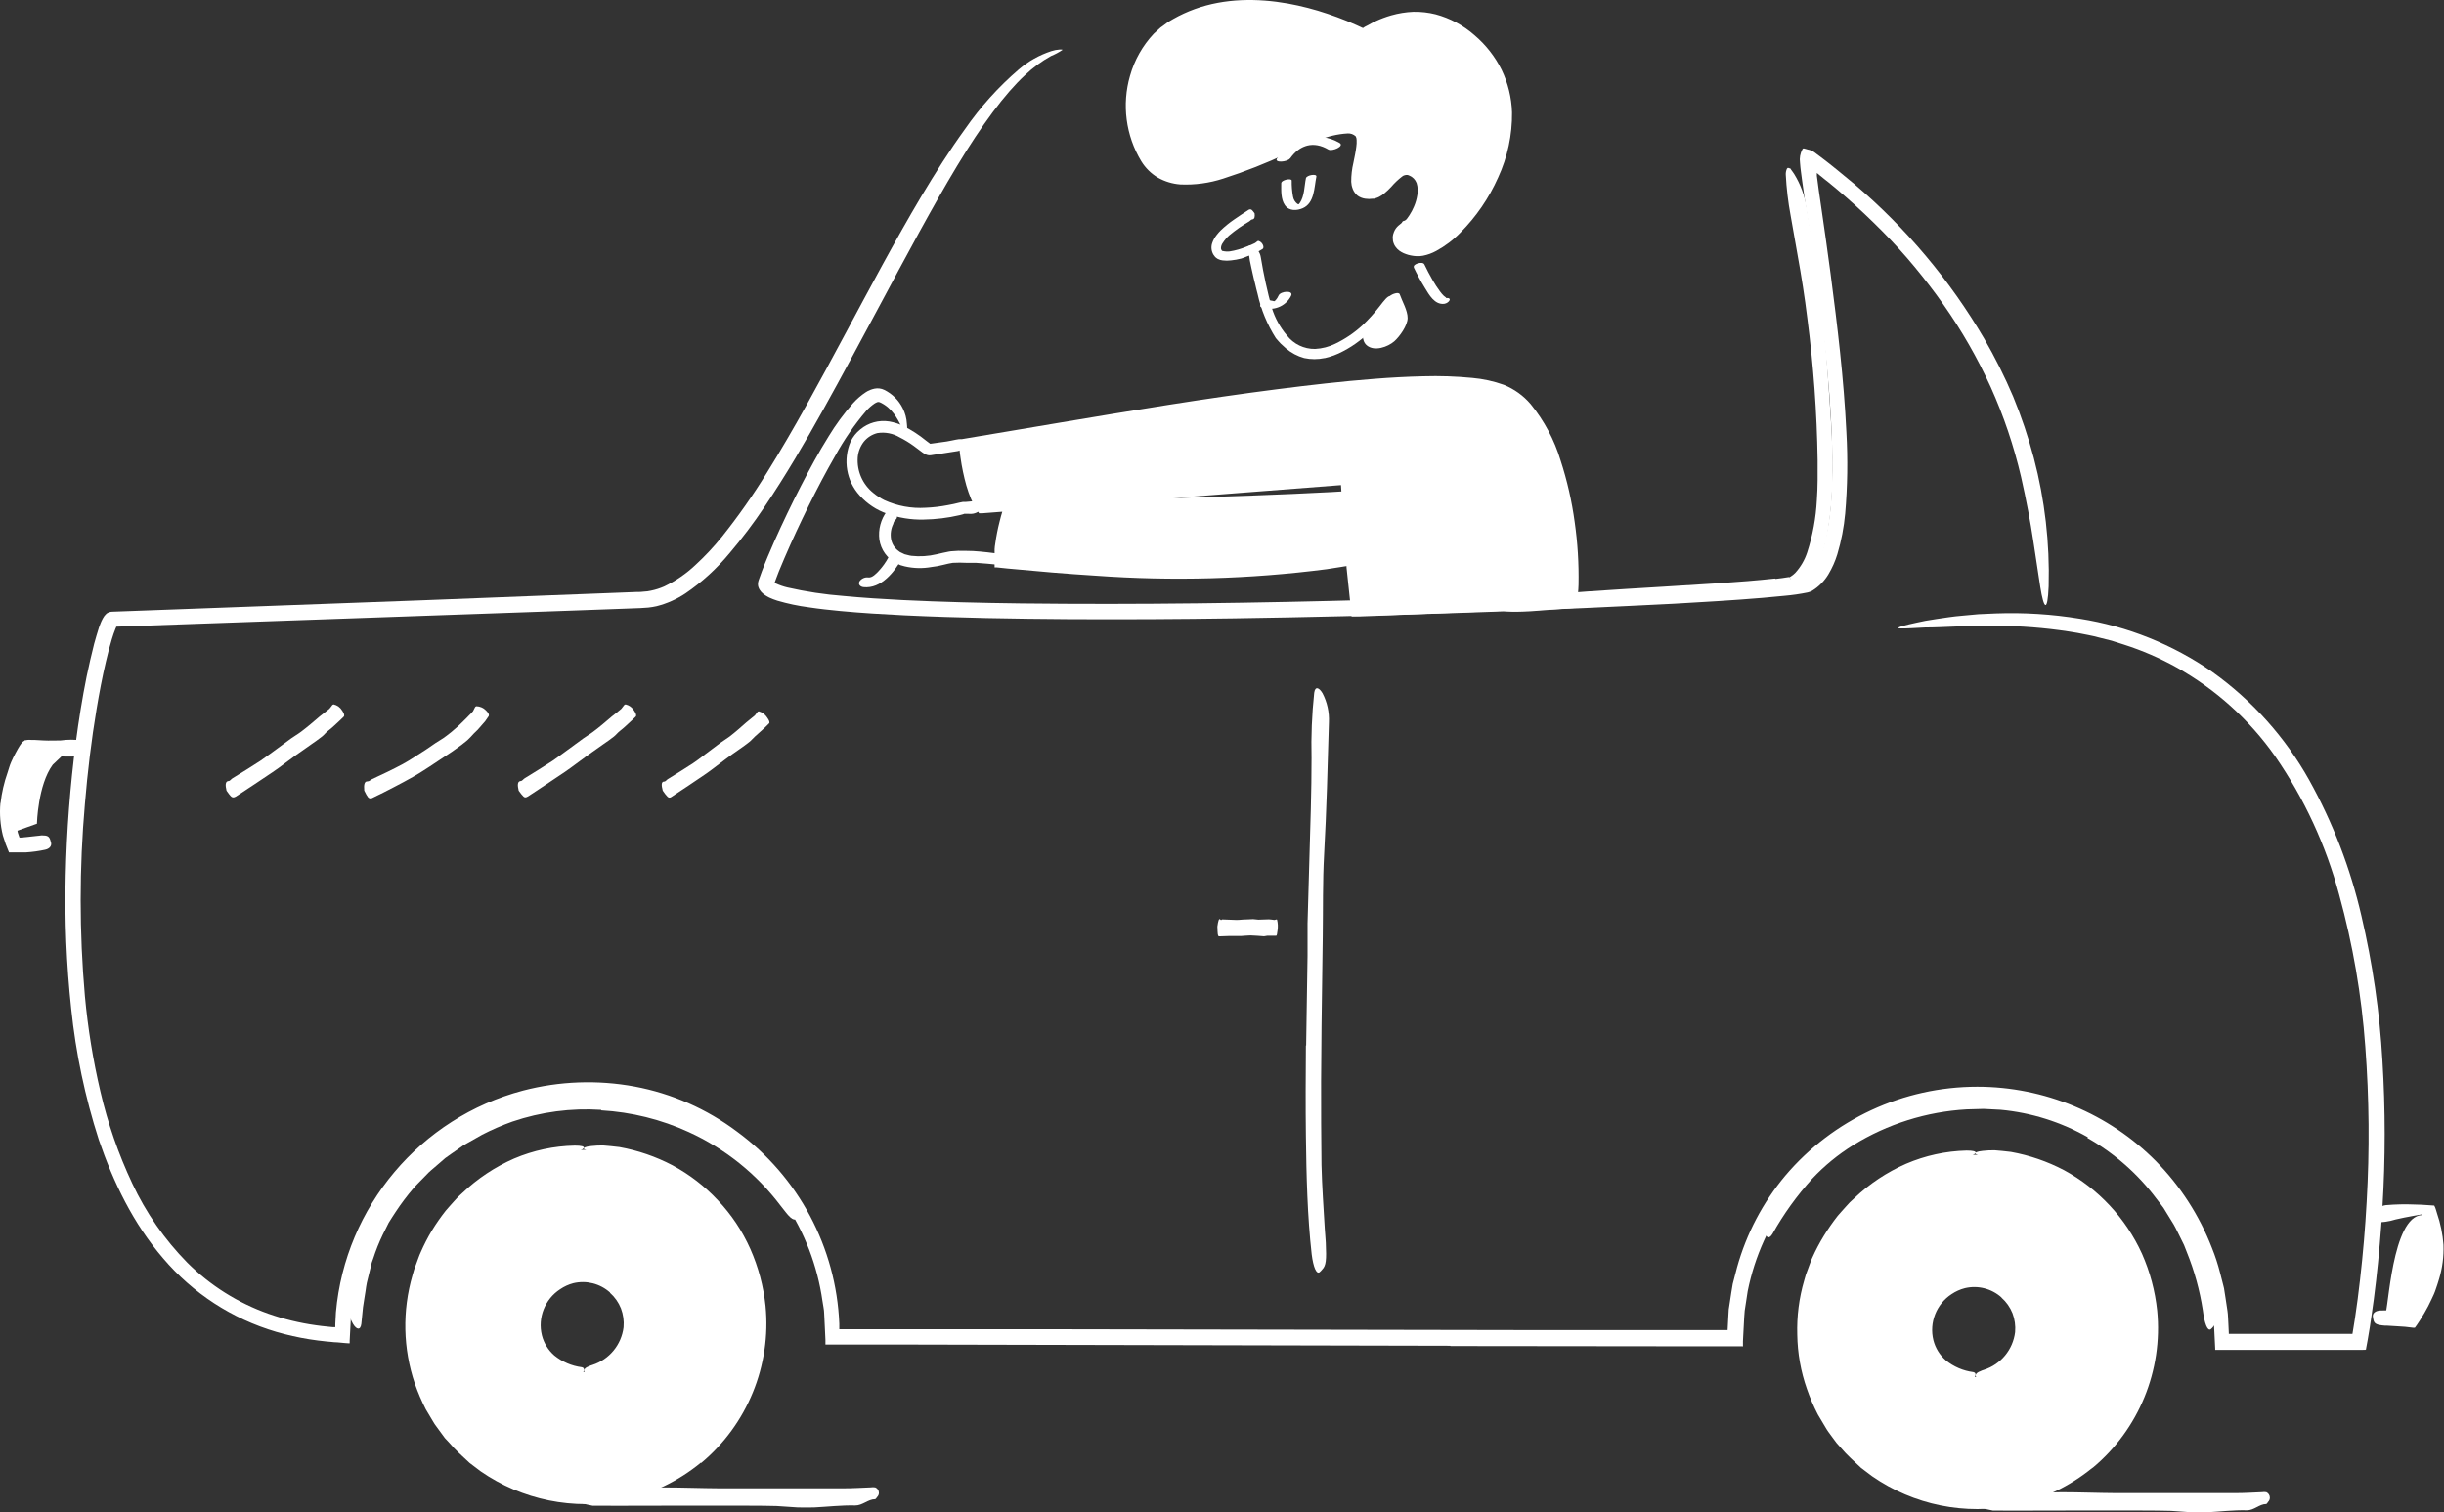 <?xml version="1.0" encoding="UTF-8"?> <svg xmlns="http://www.w3.org/2000/svg" xmlns:xlink="http://www.w3.org/1999/xlink" xmlns:serif="http://www.serif.com/" width="100%" height="100%" viewBox="0 0 2110 1306" version="1.1" xml:space="preserve" style="fill-rule:evenodd;clip-rule:evenodd;stroke-linejoin:round;stroke-miterlimit:2;"><rect x="0" y="0" width="2110" height="1306" fill="#333333" stroke="none"/><g id="_69.Driving"><path d="M1802.55,982.065c-23.172,-13.204 -48.901,-21.303 -75.459,-23.75l-14.583,-0.75l-14.625,0.417c-34.676,1.994 -68.317,12.592 -97.875,30.833c-13.088,8.12 -25.052,17.926 -35.583,29.167c-13.16,14.521 -24.635,30.483 -34.209,47.583c-3.166,5.167 -5.958,3.125 -6.541,-3.125c-0.27,-4.067 0.138,-8.151 1.208,-12.083c1.529,-5.31 3.862,-10.355 6.917,-14.959c24.6,-35.45 59.871,-62.151 100.666,-76.208c24.495,-9.023 50.32,-13.909 76.417,-14.458c28.726,-0.151 57.151,5.889 83.333,17.708c7.977,3.677 15.714,7.852 23.167,12.5c3.667,2.417 7.583,4.458 11.042,7.167l10.458,7.958c20.589,16.75 37.835,37.234 50.833,60.375c9.98,17.704 17.627,36.625 22.75,56.292c0.917,4.166 1.75,8.708 2.5,13.166c1.238,5.845 1.576,11.845 1,17.792c-0.095,2.928 -1.216,5.731 -3.166,7.917c-0.667,0.867 -1.437,1.65 -2.292,2.333c-2.708,1.542 -5.292,-5 -6.708,-16.458c-2.662,-17.213 -7.304,-34.061 -13.834,-50.209l-2.416,-6.166c-0.917,-2 -1.959,-3.959 -2.917,-5.917c-2.042,-3.958 -3.833,-8.042 -6.042,-11.875l-7,-11.375l-1.75,-2.875l-2,-2.667l-4.166,-5.375c-16.03,-21.37 -36.302,-39.202 -59.542,-52.375l0.417,-0.583Z" style="fill:#fff;fill-rule:nonzero;"></path><path d="M519.054,958.398c-25.972,-1.693 -52.025,1.747 -76.667,10.125c-8.951,3.192 -17.679,6.978 -26.125,11.334l-10.958,6.208c-1.792,1.042 -3.667,2 -5.417,3.125l-5.167,3.625c-3.416,2.417 -6.958,4.75 -10.333,7.25l-9.625,8.333c-1.583,1.417 -3.292,2.667 -4.75,4.167l-4.417,4.542c-2.875,3.041 -6,5.916 -8.75,9.125c-5.493,6.406 -10.573,13.155 -15.208,20.208c-2.042,3.167 -4.167,6.292 -6.083,9.5l-5.042,10.083c-3.256,6.744 -6.04,13.705 -8.333,20.834l-1.209,3.375l-0.833,3.5l-3.417,13.916c-0.541,2.292 -0.75,4.709 -1.125,7.042c-0.666,4.75 -1.583,9.417 -2.208,14.125c-0.625,4.708 -0.792,9.5 -1.417,14.292c-0.75,5.875 -4.166,5.25 -7.25,-0c-1.97,-3.494 -3.376,-7.277 -4.166,-11.209c-1.071,-5.293 -1.071,-10.748 -0,-16.041c1.578,-10.382 3.974,-20.622 7.166,-30.625l5.667,-14.667l1.458,-3.667l1.792,-3.5l3.625,-7c9.744,-18.576 22.581,-35.358 37.958,-49.625c18.338,-17.715 39.45,-32.31 62.5,-43.208c25.495,-11.574 53.09,-17.813 81.084,-18.333c17.095,-0.411 34.181,1.155 50.916,4.666c12.643,2.717 25.034,6.494 37.042,11.292c11.935,4.814 23.435,10.641 34.375,17.417c17.054,10.179 32.571,22.736 46.083,37.291c2.834,3.375 5.709,6.584 8.334,10.042c9.666,13.333 11,18.708 9.666,23.333c-0.227,1.078 -0.576,2.127 -1.041,3.125c-0.834,1.292 -2.542,0.792 -4.834,-1.166c-1.381,-1.278 -2.649,-2.672 -3.791,-4.167c-1.375,-1.708 -2.875,-3.75 -4.667,-5.917c-20.753,-27.479 -48.038,-49.35 -79.375,-63.625c-23.784,-10.874 -49.39,-17.219 -75.5,-18.708l0.042,-0.417Z" style="fill:#fff;fill-rule:nonzero;"></path><path d="M501.179,1297.69c4.791,-9.25 10.458,-11.083 16,-11.375c18.639,-1.028 37.264,-1.653 55.875,-1.875c16.041,-0 32.083,0.667 48.083,0.75l107.167,-0c8.166,-0 15.583,-0.5 23.375,-0.792c1.311,-0.21 2.647,-0.21 3.958,0c1.903,0.782 3.151,2.645 3.151,4.702c0,1.366 -0.55,2.676 -1.526,3.632c-0.542,0.708 -1.167,1.833 -1.792,1.875c-6.041,-0 -10.833,5.541 -17.25,5.416c-11.791,-0.291 -23.583,1.125 -35.375,1.709c-4.75,0.208 -9.458,-0 -14.208,-0c-6,-0.25 -12.042,-0.959 -18.083,-1.209c-16.667,-0.75 -155.209,0 -158.875,-0.25c-3.555,-0.618 -7.064,-1.482 -10.5,-2.583Z" style="fill:#fff;fill-rule:nonzero;"></path><path d="M1710.3,1301.86c4.666,-9.25 10.125,-11.084 15.5,-11.375c18,-1.028 36.055,-1.653 54.166,-1.875c15.5,-0 31,0.666 46.5,0.75l103.709,-0c7.875,-0 15.083,-0.5 22.625,-0.792c1.255,-0.208 2.536,-0.208 3.791,-0c1.858,0.83 3.06,2.683 3.06,4.717c-0,1.352 -0.53,2.651 -1.476,3.616c-0.5,0.709 -1.125,1.834 -1.709,1.875c-5.833,0 -10.5,5.542 -16.666,5.417c-11.375,-0.292 -22.834,1.125 -34.25,1.708c-4.542,0.209 -9.125,0 -13.709,0c-5.833,-0.25 -11.666,-0.958 -17.5,-1.208c-15.958,-0.75 -150,-0 -153.708,-0.25c-3.503,-0.605 -6.957,-1.468 -10.333,-2.583Z" style="fill:#fff;fill-rule:nonzero;"></path><path d="M1532.93,499.898c3.833,-0.458 7.75,-0.916 11.125,-1.541l0.916,-0l0.417,0.75c0.667,1.25 1.375,2.458 2.125,3.625l0.292,0.458c2.541,4.417 -3.292,-5.792 -2.709,-4.792l0.459,-0.291c0.323,-0.165 0.63,-0.36 0.916,-0.584c1.249,-0.821 2.408,-1.771 3.459,-2.833c4.638,-5.097 8.146,-11.118 10.291,-17.667c4.745,-14.639 7.547,-29.839 8.334,-45.208c0.833,-11.458 0.708,-23 0.666,-34.542c-0.608,-40.998 -3.585,-81.928 -8.916,-122.583c-2.209,-18.125 -5.084,-36.292 -8.334,-54.167c-2,-11.5 -4.027,-23 -6.083,-34.5c-2.166,-11.645 -3.558,-23.421 -4.167,-35.25c-0.074,-1.718 0.254,-3.431 0.959,-5c0.333,-0.541 0.791,-0.916 1.208,-0.791l1.083,0.375c0.292,-0 0.625,-0 0.75,0.208c0.125,0.208 0.459,0.708 0.75,1.167c0.292,0.458 1.542,2 2.459,3.458c5.51,8.903 9.18,18.821 10.791,29.167c7.834,46.916 14.917,94.291 18.167,142.5c1.875,28.791 4.792,58.791 4.167,88.583c-0.065,16.474 -1.459,32.916 -4.167,49.167c-1.454,8.32 -3.701,16.482 -6.708,24.375c-3.015,8.445 -8.067,16.016 -14.709,22.041c-1.128,0.931 -2.31,1.794 -3.541,2.584c-0.619,0.408 -1.259,0.784 -1.917,1.125c-0.875,0.375 -1.75,0.666 -2.667,0.958c-0.728,0.262 -1.482,0.443 -2.25,0.542l-2,0.375c-1.291,-0 -2.625,0.458 -3.875,0.583c-5.041,0.708 -10.041,1.167 -15.041,1.667c-9.959,0.875 -19.875,1.666 -29.834,2.375c-30.083,2.125 -60.333,3.541 -90.166,5.375c-23.209,1.416 -45.834,3.458 -68.875,5.125c-5.042,0.333 -9.959,0.833 -15.084,1.125c-18.875,1.041 -25,0.375 -29.166,-3c-1.014,-0.657 -1.95,-1.426 -2.792,-2.292c-1.917,-2.708 5.667,-5.292 19.458,-6.667c40.917,-4.166 84.084,-6.666 127.417,-9.291c32.083,-2.042 64.583,-3.625 96.25,-7.042l0.542,0.333Z" style="fill:#fff;fill-rule:nonzero;"></path><path d="M2059.68,1133.82l21.75,4.792c-0,-0 36.041,-46.334 15.041,-88.542c-29.5,-10 -33.791,72.208 -36.791,83.75Z" style="fill:#fff;fill-rule:nonzero;"></path><path d="M2091.05,1107.4c3.092,-8.154 4.973,-16.717 5.583,-25.416c0,-3.125 -0.292,-6.292 -0.458,-9.417c-0.167,-3.125 -0.417,-5.542 -0.917,-8.333c-0.5,-2.792 -1.083,-5.5 -1.875,-8.334l-1.417,-4.166l-0.666,-2c-0.209,-0.417 -0.209,-0.917 -0.417,-1.084l-8,1.417c-4.792,0.833 -9.792,1.875 -14.542,2.958c-5.869,1.861 -12.011,2.72 -18.166,2.542c-1.875,-0.208 -2.209,-3.667 -0.625,-7.208c1.812,-4.189 5.72,-7.112 10.25,-7.667c8.313,-0.719 16.664,-0.9 25,-0.542c3.958,0 7.708,0.292 11.375,0.542l5.416,0.375c0.651,1.185 1.154,2.444 1.5,3.75l0.834,2.792c3.042,8.817 4.933,17.99 5.625,27.291c0.378,10.091 -0.931,20.174 -3.875,29.834c-0.75,2.958 -1.917,5.791 -2.834,8.708c-0.916,2.917 -2.25,5.667 -3.5,8.333c-1.894,4.165 -4.008,8.226 -6.333,12.167c-1.167,2.083 -2.208,3.75 -3.667,6.042l-2.583,3.916l-1.375,1.917c-0.25,0.25 -0.375,0.792 -0.75,0.75l-1.125,-0l-7.167,-0.833l-5.083,-0.334l-10.125,-0.625c-1.5,0 -2.958,0 -4.458,-0.25c-5.5,-0.625 -7.125,-1.791 -7.75,-5.5c-0.186,-0.837 -0.311,-1.686 -0.375,-2.541c-0,-2.792 2.5,-4.667 6.625,-4.834c6.215,-0.206 12.437,0.002 18.625,0.625l4.708,0.5l1.042,-1.708c4.54,-7.55 8.282,-15.551 11.166,-23.875l0.334,0.208Z" style="fill:#fff;fill-rule:nonzero;"></path><path d="M0.47,693.44c1.02,-8.936 3.047,-17.728 6.042,-26.208c1.042,-3.084 1.792,-6.209 3.125,-9.167c1.333,-2.958 2.375,-5.208 3.75,-7.708c0.667,-1.292 1.375,-2.542 2.083,-3.792c0.334,-0.542 1.042,-1.792 1.584,-2.625c0.557,-0.935 1.184,-1.826 1.875,-2.667c0.671,-0.749 1.495,-1.346 2.416,-1.75c-0.375,-0.708 0,0 -0.208,-0.333l1.125,-0l1.5,-0.25c1.011,-0.105 2.031,-0.105 3.042,-0l2.666,-0l8.334,0.458c4.833,0.25 9.666,0 14.416,0c6.11,-0.852 12.308,-0.852 18.417,0c3.833,0.917 -1.042,13.792 -7.958,13.917c-6.167,-0 -12.5,-0 -18.542,-0.292c-3.083,-0.208 -6.208,-0.416 -9.292,-0.75l-4.708,-0.5c-0.418,-0.014 -0.829,-0.113 -1.208,-0.291l-0.75,-0.334c-0.667,-0.416 -0.917,0.25 -1.334,0.625c-0.134,0.134 -0.247,0.289 -0.333,0.459l-0.625,1.166l-1.208,2.417c-1.5,3.292 -2.792,6.75 -4.167,10.167c-2.785,7.457 -4.809,15.177 -6.042,23.041c-0.803,4.874 -1.152,9.812 -1.041,14.75c0.088,3.73 0.45,7.448 1.083,11.125c0.452,2.855 1.221,5.65 2.292,8.334c0.859,0.081 1.724,0.081 2.583,-0l1.292,-0.209l2.25,-0.208l9,-1c1.291,-0 2.625,-0.375 3.958,-0.458c4.917,-0 6.5,0.666 7.583,4.166c0.267,0.793 0.489,1.6 0.667,2.417c0.5,2.75 -1.542,5.042 -5.167,5.833c-5.422,1.169 -10.923,1.935 -16.458,2.292l-14.75,-0c-2.052,-4.766 -3.819,-9.649 -5.292,-14.625c-2.255,-9.151 -2.973,-18.614 -2.125,-28l0.125,-0Z" style="fill:#fff;fill-rule:nonzero;"></path><path d="M1127.64,902.732l1.208,-77.084l0,-28.083l2.834,-99.083c0.416,-14.625 0.583,-29.375 0.625,-43.917c-0.463,-18.794 0.303,-37.598 2.291,-56.292c0.792,-5.875 4.167,-4.708 7.209,0.417c3.997,7.705 5.894,16.329 5.5,25c-1.084,37.917 -2.042,76 -4.167,114.375c-1.292,22.958 -0.833,46.917 -1.167,70.417c-0.333,25.833 -0.68,51.68 -1.041,77.541l-0.375,47.75c-0,24.084 -0,48.292 0.333,72.209c0.458,18.583 1.75,36.791 2.833,55.083c0.25,4.167 0.667,8 0.875,12.042c0.667,15.083 0.292,19.75 -3.166,23.25c-0.678,0.857 -1.447,1.64 -2.292,2.333c-2.667,1.667 -5.292,-4.375 -6.708,-15.542c-3.709,-32.916 -4.584,-67.625 -5,-102.458c-0.334,-25.875 -0.209,-51.875 -0,-77.792l0.208,-0.166Z" style="fill:#fff;fill-rule:nonzero;"></path><path d="M1051.01,800.023c0.625,-4.625 1.375,-7.333 2.417,-6.083c1.041,1.25 1.208,-0 1.791,-0l12.5,0.458c1.75,0 3.5,-0.208 5.25,-0.333c2.959,-0 5.917,-0.333 8.875,-0.375c1.542,-0 3.042,0.458 4.584,0.458c3,0 6.041,-0.291 9.083,-0.291c1.542,-0 3.125,0.416 4.667,0.541c0.583,0 1.125,-0.333 1.708,-0.416c0.583,-0.084 0.5,-0 0.708,0.416c0.694,2.935 0.821,5.976 0.375,8.959c-0.291,2.833 -0.666,4.708 -1.208,4.666l-7.458,0c-1.042,0 -2.042,0.5 -3.042,0.5c-1,0 -3.167,-0.291 -4.75,-0.375c-2.333,0 -4.625,-0.416 -6.958,-0.375c-2.334,0.042 -5.334,0.334 -8,0.5l-10.417,0l-8.333,0.292c-0.201,0.077 -0.424,0.077 -0.625,-0c-0.834,-0.792 -0.959,-1.625 -1.167,-8.542Z" style="fill:#fff;fill-rule:nonzero;"></path><path d="M1083.14,184.19c0.417,2.917 0,4.958 -1.875,5.25c-1.125,-0 -1.833,1.167 -2.708,1.708c-6.12,3.529 -11.92,7.586 -17.334,12.125c-2.101,1.867 -3.937,4.011 -5.458,6.375c-1.066,1.387 -1.652,3.084 -1.667,4.834c0.068,0.605 0.299,1.181 0.667,1.666l0.333,0.417l-0.375,0.333l0.25,-0.208l0.459,-0c2.013,0.514 4.103,0.655 6.166,0.417c5.027,-0.789 9.938,-2.188 14.625,-4.167c2.429,-0.816 4.796,-1.805 7.084,-2.958c0.763,-0.45 1.476,-0.981 2.125,-1.584c0.333,0 0.541,-0.458 0.916,-0.416c1.748,0.475 3.189,1.717 3.917,3.375c0.708,1.5 0.708,3 -0.208,3.625c-4.075,2.583 -8.438,4.681 -13,6.25c-1.792,0.666 -3.5,1.5 -5.334,2c-2.938,0.777 -5.934,1.32 -8.958,1.625c-2.392,0.312 -4.816,0.312 -7.208,-0l-1.959,-0.375c-0.752,-0.249 -1.489,-0.541 -2.208,-0.875c-0.805,-0.477 -1.559,-1.036 -2.25,-1.667c-0.51,-0.556 -0.97,-1.155 -1.375,-1.792c-1.884,-2.961 -2.372,-6.606 -1.333,-9.958c0.908,-2.751 2.321,-5.309 4.166,-7.542c1.022,-1.301 2.121,-2.54 3.292,-3.708c3.561,-3.415 7.393,-6.537 11.458,-9.333c4.167,-2.917 8.334,-5.625 12.5,-8.334c0.294,-0.202 0.617,-0.356 0.959,-0.458c1.583,-0.167 1.958,0.167 4.333,3.375Z" style="fill:#fff;fill-rule:nonzero;"></path><path d="M1143.64,309.19c-5.836,1.25 -11.872,1.25 -17.708,-0c-5.782,-1.596 -11.144,-4.441 -15.709,-8.333c-1.5,-1.459 -3.166,-2.792 -4.583,-4.167c-1.417,-1.375 -2.708,-3.125 -4.167,-4.708c-7.445,-11.717 -12.776,-24.649 -15.75,-38.209c-0.833,-2.916 -1.458,-5.875 -2.166,-8.791c-0.709,-2.917 -1.5,-5.792 -2.084,-8.709c-0.75,-3.708 -1.75,-7.416 -2.416,-11.208c-0.675,-3.758 -1.078,-7.559 -1.209,-11.375c0,-4.75 9.334,-0 10.625,8.333c2.423,14.869 5.636,29.598 9.625,44.125c2.698,8.603 7.09,16.579 12.917,23.459c5.81,7.534 14.862,11.882 24.375,11.708c6.019,-0.303 11.915,-1.819 17.333,-4.458c8.558,-4.11 16.462,-9.46 23.459,-15.875c5.327,-5.045 10.258,-10.491 14.75,-16.292l2.958,-3.792c3.792,-4.666 5.375,-5.833 8.042,-5.375c0.621,0.043 1.236,0.154 1.833,0.334c1.792,0.625 1.458,3.583 -1.042,7.458c-7.886,11.93 -17.75,22.428 -29.166,31.042c-4.405,3.398 -9.104,6.396 -14.042,8.958c-5.069,2.742 -10.497,4.761 -16.125,6l0.25,-0.125Z" style="fill:#fff;fill-rule:nonzero;"></path><path d="M1182.39,279.648c0,0 -6.875,19.459 8.333,19.042c14.042,-0.417 20.25,-23.333 20.25,-23.333l-6.916,-20.084l-21.792,24.375" style="fill:#fff;fill-rule:nonzero;"></path><path d="M1178.22,280.315c-1.875,5.458 -3.208,13.792 1.834,17.958c6.583,5.5 18.125,1.334 23.75,-3.583c4.625,-4.167 11.375,-13.5 11.458,-20c0.083,-6.5 -4.792,-14.625 -6.833,-20.583c-0.834,-2.417 -7.084,-0 -8.125,1.333l-21.75,24.583c-2,2.209 6.208,1.334 7.708,-0.375l21.792,-24.416l-8.084,1.333l5.25,15.333c1.776,3.495 1.487,7.698 -0.75,10.917c-2.5,5.75 -12.5,21.875 -18.458,9.958c-1.518,-4.453 -1.31,-9.318 0.583,-13.625c0.709,-2.041 -7.583,-1.041 -8.333,1.334l-0.042,-0.167Z" style="fill:#fff;fill-rule:nonzero;"></path><path d="M1211.1,191.023c13.459,-3.333 28.334,-31.875 12.709,-44.083c-17.792,-13.875 -27.709,14.583 -39.167,17c-24.667,5.167 2.417,-39.292 -9.125,-51.292c-26.875,-27.916 -147.958,82.792 -185.833,24.375c-23.75,-36.666 -13.042,-91.958 21.291,-113.791c70.167,-44.667 163.084,4.625 166,5.541c0,0 46.375,-36.166 93.125,3.5c79.917,67.792 -10.5,187.084 -47.5,183.542c-27.791,-2.458 -11.5,-24.792 -11.5,-24.792Z" style="fill:#fff;fill-rule:nonzero;"></path><path d="M1142.05,22.273c-23.925,-8.522 -49.307,-12.205 -74.667,-10.833c-12.44,0.893 -24.668,3.704 -36.25,8.333c-5.783,2.297 -11.359,5.085 -16.667,8.334c-5.023,3.204 -9.557,7.12 -13.458,11.625c-11.404,13.87 -17.832,31.173 -18.25,49.125c-0.349,7.883 0.394,15.778 2.208,23.458c1.916,7.6 4.949,14.874 9,21.583c3.752,6.329 9.677,11.084 16.667,13.375c7.359,2.207 15.123,2.72 22.708,1.5c16.157,-2.838 31.883,-7.74 46.792,-14.583c15.417,-6.417 30.542,-13.75 46.292,-20.25c7.039,-3.008 14.262,-5.569 21.625,-7.667c3.845,-1.058 7.777,-1.769 11.75,-2.125c4.369,-0.452 8.784,0.149 12.875,1.75c2.218,0.98 4.216,2.397 5.875,4.167c1.73,1.909 2.898,4.26 3.375,6.792c0.727,4.135 0.727,8.365 -0,12.5c-1,7.75 -2.917,15.041 -3.75,21.916c-0.223,1.952 -0.223,3.923 -0,5.875c0.088,1.096 0.734,2.073 1.708,2.584c1.291,0.388 2.668,0.388 3.958,-0c1.55,-0.59 2.966,-1.483 4.167,-2.625c3.125,-2.834 6.167,-6.542 9.792,-10.084c1.899,-1.921 3.994,-3.639 6.25,-5.125c2.594,-1.726 5.568,-2.798 8.666,-3.125c3.218,-0.293 6.454,0.328 9.334,1.792c2.647,1.309 5.044,3.072 7.083,5.208c4.053,4.461 6.168,10.356 5.875,16.375c-0.22,5.425 -1.643,10.734 -4.167,15.542c-2.379,4.812 -5.744,9.071 -9.875,12.5c-5.5,4.167 -9.5,3.875 -9.333,2.833c0.167,-1.041 2.667,-3.208 5.25,-7.291c1.526,-2.365 2.836,-4.861 3.917,-7.459c1.375,-3.167 2.328,-6.501 2.833,-9.916c0.626,-3.431 0.412,-6.963 -0.625,-10.292c-1.099,-2.924 -3.364,-5.264 -6.25,-6.458c-0.583,-0 -1.167,-0.625 -1.625,-0.542l-1.333,-0c-0.417,-0 -0.959,0.333 -1.5,0.375c-0.542,0.042 -1.209,0.583 -1.917,1.083c-3.39,2.62 -6.504,5.58 -9.292,8.834c-1.885,2.034 -3.903,3.941 -6.041,5.708c-0.613,0.519 -1.253,1.006 -1.917,1.458l-2.375,1.417c-0.913,0.492 -1.877,0.884 -2.875,1.167l-1.583,0.5l-1.25,-0c-2.086,0.308 -4.206,0.308 -6.292,-0c-2.367,-0.306 -4.625,-1.178 -6.583,-2.542c-1.83,-1.47 -3.263,-3.375 -4.167,-5.542c-0.448,-1.123 -0.81,-2.279 -1.083,-3.458c-0.184,-1.034 -0.309,-2.077 -0.375,-3.125c-0.027,-5.513 0.602,-11.01 1.875,-16.375c0.958,-4.833 2,-9.458 2.5,-13.75c0.295,-1.944 0.392,-3.912 0.291,-5.875c-0.005,-1.099 -0.261,-2.182 -0.75,-3.167c-1.888,-1.792 -4.443,-2.714 -7.041,-2.541c-8.803,0.527 -17.447,2.586 -25.542,6.083c-8.833,3.292 -17.667,7.208 -26.583,11.125c-17.943,8.446 -36.412,15.725 -55.292,21.792c-11.943,3.895 -24.492,5.603 -37.042,5.041c-6.766,-0.51 -13.338,-2.501 -19.25,-5.833c-5.913,-3.493 -10.879,-8.387 -14.458,-14.25c-13.366,-22.162 -16.873,-48.934 -9.667,-73.792c3.818,-13.546 10.835,-25.98 20.459,-36.25l5.875,-5.375l2.166,-1.541l4.167,-3.125l4.458,-2.625c5.965,-3.404 12.21,-6.289 18.667,-8.625c25.958,-9.459 54.167,-9.459 80.417,-4.834c11.633,2.113 23.094,5.079 34.291,8.875c5.584,1.875 11.125,3.917 16.667,6.167c2.778,1.111 5.486,2.278 8.125,3.5l3.917,1.792c0.617,0.355 1.274,0.634 1.958,0.833l1.417,-1l2.958,-1.5c2.083,-1.25 4.167,-2.292 6.417,-3.375c4.376,-2.03 8.903,-3.716 13.541,-5.042c6.204,-1.775 12.596,-2.81 19.042,-3.083c6.485,-0.139 12.959,0.59 19.25,2.167c12.471,3.338 23.997,9.529 33.667,18.083c9.717,8.262 17.655,18.412 23.333,29.833c5.539,11.485 8.606,24.006 9,36.75c0.242,19.441 -3.872,38.691 -12.042,56.334c-7.87,17.679 -18.897,33.776 -32.541,47.5c-6.101,6.292 -13.127,11.617 -20.834,15.791c-3.565,1.974 -7.417,3.38 -11.416,4.167c-1.893,0.373 -3.825,0.499 -5.75,0.375c-1.625,-0.084 -3.241,-0.293 -4.834,-0.625c-1.419,-0.271 -2.813,-0.661 -4.166,-1.167c-1.381,-0.45 -2.709,-1.051 -3.959,-1.791c-2.471,-1.363 -4.519,-3.382 -5.916,-5.834c-0.558,-1.115 -0.991,-2.289 -1.292,-3.5c-0.161,-1.048 -0.245,-2.106 -0.25,-3.166c0,-0.959 0.208,-1.834 0.333,-2.625c0.199,-0.734 0.436,-1.457 0.709,-2.167c0.83,-2.119 2.159,-4.006 3.875,-5.5c1.228,-1.161 2.635,-2.118 4.166,-2.833c1.834,-0.459 0.959,1.916 0,6.791c-0.747,2.462 -0.644,5.104 0.292,7.5c0.644,1.091 1.603,1.963 2.75,2.5c1.885,0.812 3.878,1.345 5.917,1.584l2.708,0.333l2.25,-0c0.806,-0.044 1.603,-0.184 2.375,-0.417c0.843,-0.144 1.668,-0.382 2.458,-0.708c3.48,-1.301 6.795,-3.007 9.875,-5.083c6.543,-4.627 12.527,-9.997 17.834,-16c11.016,-12.39 19.99,-26.455 26.583,-41.667c6.79,-15.105 10.298,-31.481 10.292,-48.042c-0.172,-16.256 -5.498,-32.045 -15.209,-45.083c-5.618,-7.599 -12.428,-14.241 -20.166,-19.667c-7.485,-5.395 -15.992,-9.209 -25,-11.208c-9.044,-1.751 -18.364,-1.48 -27.292,0.792c-4.549,1.113 -8.985,2.648 -13.25,4.583c-2.158,0.93 -4.259,1.987 -6.292,3.167c-1,0.583 -2,1.125 -3,1.791c-2.125,1.292 -4.166,2.917 -6.25,4.417c-2.583,-1 -5.208,-2.125 -7.833,-3.375l-4.167,-1.833c-2.625,-1.167 -5.25,-2.334 -7.875,-3.375c-5.333,-2.167 -10.708,-4.167 -16.166,-5.959l-0.25,-0.75Z" style="fill:#fff;fill-rule:nonzero;"></path><path d="M1220.47,230.732c2.912,6.163 6.167,12.159 9.75,17.958c3.542,5.75 8.334,14.667 16.667,13.667c4.167,-0.584 7.542,-5.75 1.25,-4.959c1.375,0 -0.708,-1.041 -1.625,-1.916c-1.222,-1.192 -2.338,-2.489 -3.333,-3.875c-2.341,-3.157 -4.484,-6.455 -6.417,-9.875c-2.5,-4.375 -4.875,-8.834 -7.042,-13.417c-1.458,-3.083 -10.291,-0.208 -9.041,2.417l-0.209,-0Z" style="fill:#fff;fill-rule:nonzero;"></path><path d="M1357.8,520.315c4.541,-39.667 -7.084,-158.333 -57.959,-182.917c-59.208,-28.583 -309.958,19.917 -466.666,46.5c1.583,14.834 5.583,39.75 15.041,53.75c8.584,-0.75 224.375,-17.583 315.5,-25.708c0.417,5.5 0.875,11.75 1.375,18.5c-69.291,5 -214.458,8.625 -290.875,10.542c-4.412,13.698 -7.004,27.917 -7.708,42.291c64.708,5.834 183,18.209 302.458,-2.416c1.334,15.791 2.834,31.416 4.459,44.75l184.375,-5.292Z" style="fill:#fff;fill-rule:nonzero;"></path><path d="M1048.39,429.023c22.5,-0.708 44.958,-1.5 67.417,-2.5l33.625,-1.625l7.625,-0.458l0.625,-0c0.208,-0 0.5,-0 0.375,-0.25l-0.334,-5.292l-152.791,11.834l-107.125,8.625l-49.417,3.833l-3.125,-0c-0.135,-0.15 -0.247,-0.318 -0.333,-0.5l-0.667,-1.083l-2.667,-4.167c-0.916,-1.75 -1.375,-2.5 -1.833,-3.5l-1.333,-2.875c-1.616,-3.861 -3.008,-7.812 -4.167,-11.833c-2.192,-7.84 -3.862,-15.815 -5,-23.875l-0.417,-3l-0.583,-4.709l-0.583,-4.958l-0.25,-2.458l-0,-0.625l0.583,-0l1.208,-0.209l15.875,-2.666l23.375,-3.917l46.709,-7.875c62.5,-10.458 124.708,-20.833 187.5,-28.833c27.833,-3.542 55.833,-6.792 83.916,-8.959c14.056,-1.139 28.112,-1.875 42.167,-2.208c14.127,-0.422 28.266,0.051 42.333,1.417c9.287,0.816 18.431,2.818 27.209,5.958c8.953,3.605 16.902,9.324 23.166,16.667c11.733,14.383 20.525,30.934 25.875,48.708c5.622,17.282 9.68,35.034 12.125,53.042c2.571,17.936 3.686,36.05 3.334,54.166c-0.334,11.334 -2,16.25 -3,15.792c-1,-0.458 -1.75,-6.083 -3.042,-15.417c-3.72,-30.988 -9.496,-61.695 -17.292,-91.916c-4.303,-16.92 -11.174,-33.08 -20.375,-47.917c-4.359,-6.936 -10.019,-12.963 -16.666,-17.75c-3.228,-2.201 -6.749,-3.94 -10.459,-5.167c-3.964,-1.311 -8.015,-2.341 -12.125,-3.083c-8.634,-1.516 -17.363,-2.435 -26.125,-2.75c-8.875,-0.458 -17.875,-0.417 -26.875,-0.25c-18,0.333 -36.125,1.542 -54.166,3.083c-72.417,6.5 -144.792,17.875 -217.417,29.167c-21.708,3.417 -43.625,7.083 -65.667,10.833l-33.333,5.625l-15.667,2.667c-0.75,0.292 -2.291,-0 -1.75,1.167l0.709,5.083c1.502,10.882 4.271,21.552 8.25,31.792c0.5,1.208 1.083,2.375 1.625,3.583c0.25,0.542 0.666,1.25 0.833,1.583l0.333,0.584c0.25,0.333 0.375,0.958 0.917,0.708l1.958,-0l16.917,-1.375l67.5,-5.417l229.958,-18.041l1.875,26.041l0,1.292l-5.666,-0l-6.75,0.417l-8.875,0.541l-35.459,1.75c-60.958,2.625 -121.875,4.167 -182.791,5.667l-34.584,0.792l-16.666,0.416l-2.209,0l-0.708,2.292l-0.958,3.583l-1.042,4.167c-1.378,5.492 -2.449,11.056 -3.208,16.667c-0,1.375 -0.375,2.75 -0.5,4.166c-0.125,1.417 -0,1.667 -0,2.584l-0,2.166l0.25,0l2.375,0.209l33.333,3.041c45.704,4.247 91.604,6.027 137.5,5.334c35.107,-0.597 70.138,-3.464 104.875,-8.584l13.625,-2.208l9.917,-1.625l0.333,-0l0,2.208l0.25,2.5l0.542,5l2.916,27l0.625,5.75l0,2.417l0.375,-0l9.542,-0.375l26.375,-0.958l46.25,-1.709c57.917,-1.833 76.333,-1.625 88.875,1c2.807,0.452 5.589,1.05 8.333,1.792c5.625,2.125 -17.916,4.708 -60.291,6.583l-95.459,3.959l-27.416,1l-6.459,-0c-0.291,-0 0,-0.375 -0.208,-0.584l0,-1.416l-0.292,-2.834l-1.041,-9.958l-1.292,-12.167l-1.292,-12.208l-0.333,-3.083l0,-1.209l-0.417,0l-1.416,0.209l-3.042,0.5c-4.167,0.625 -8.333,1.375 -12.25,1.916c-66.213,8.556 -133.12,10.427 -199.708,5.584c-12.5,-0.75 -24.792,-1.709 -37.167,-2.709l-38.75,-3.458c-3.125,-0.25 -6.125,-0.625 -9.125,-0.958l-1.958,-0l-0,-15.709c-0,-1.666 0.375,-3.291 0.583,-4.916c0.888,-6.414 2.14,-12.771 3.75,-19.042l1.208,-4.667l2.25,-7.666l1.375,-4.167l4.584,-0l7.791,-0.208l18.625,-0.459c49.584,-1.166 99.167,-2.416 148.709,-4.166l0.833,0.041Z" style="fill:#fff;fill-rule:nonzero;"></path><path d="M848.22,438.357c-2.592,3.756 -7.043,5.806 -11.583,5.333c-0.735,-0.062 -1.473,-0.062 -2.208,-0l-1.875,-0c-0,-0 -0.334,-0 -0.709,0.25l-1.125,0.333l-2.25,0.584c-10.209,2.376 -20.644,3.647 -31.125,3.791c-10.736,0.256 -21.429,-1.467 -31.541,-5.083c-9.044,-3.13 -17.145,-8.507 -23.542,-15.625c-11.596,-12.609 -14.691,-30.951 -7.875,-46.667c1.962,-4.064 4.809,-7.638 8.333,-10.458c6.947,-5.791 16.07,-8.3 25,-6.875c4.178,0.726 8.241,2.001 12.084,3.792c7.055,3.525 13.694,7.83 19.791,12.833l2.209,1.667c0.448,0.295 0.879,0.615 1.291,0.958l2.75,-0.375l11.334,-1.583c2.791,-0.417 5.541,-1.125 8.333,-1.625c1.132,-0.27 2.3,-0.354 3.458,-0.25c2.067,0.268 3.63,2.048 3.63,4.132c0,0.632 -0.144,1.257 -0.421,1.826c-0.895,2.23 -2.914,3.82 -5.292,4.167l-18.417,2.875l-5.125,0.791c-1.431,0.137 -2.873,-0.122 -4.166,-0.75c-0.626,-0.294 -1.226,-0.643 -1.792,-1.041l-1.125,-0.75l-7.5,-5.625c-3.819,-2.773 -7.861,-5.226 -12.083,-7.334c-5.788,-3.438 -12.604,-4.736 -19.25,-3.666c-4.586,1.173 -8.677,3.788 -11.667,7.458c-3.009,3.902 -4.832,8.59 -5.25,13.5c-0.845,11.859 4.23,23.399 13.542,30.792c2.896,2.393 6.055,4.448 9.416,6.125c11.152,5.093 23.39,7.355 35.625,6.583c6.522,-0.265 13.013,-1.031 19.417,-2.292c3.25,-0.5 6.417,-1.333 9.625,-2.083c1.072,-0.276 2.156,-0.499 3.25,-0.667l2.542,0l5.083,-0.458c1.013,-0.063 2.029,-0.063 3.042,-0c4.25,0.083 4.875,0.625 6.166,5.417Z" style="fill:#fff;fill-rule:nonzero;"></path><path d="M773.47,441.648c0.533,1.461 0.856,2.99 0.959,4.542c0.01,1.072 -0.504,2.084 -1.375,2.708c-0.987,0.95 -1.644,2.192 -1.875,3.542c-1.964,3.987 -2.635,8.489 -1.917,12.875c0.693,4.274 3.083,8.093 6.625,10.583c0.375,0.25 0.708,0.584 1.125,0.834l1.333,0.625l2.584,1.25c2,0.416 3.875,1.125 5.916,1.375c7.273,0.813 14.632,0.361 21.75,-1.334c1.875,-0.5 3.75,-0.875 5.667,-1.291l2.833,-0.584l1.959,-0.416l1.833,-0.292c4.319,-0.43 8.663,-0.555 13,-0.375c4.167,-0 8.333,0.208 12.5,0.625c4.167,0.292 8.333,0.958 12.5,1.417l4.625,-0c0.641,-0.012 1.274,0.146 1.833,0.458c1.62,1.788 1.859,4.452 0.584,6.5c-0.917,1.917 -2.042,3.167 -3.459,3.042c-6.666,-0.667 -13.291,-1.292 -19.916,-1.709l-8,0c-3.997,-0.226 -8.003,-0.226 -12,0c-1.292,0.156 -2.572,0.392 -3.834,0.709l-4.75,1.125c-1.583,0.333 -3.125,0.75 -4.75,1.041l-4.875,0.709c-7.704,1.419 -15.619,1.234 -23.25,-0.542l-3.75,-1.042l-3.583,-1.75c-7.83,-3.998 -13.255,-11.553 -14.542,-20.25c-1.14,-8.759 1.211,-17.624 6.542,-24.666c0.405,-0.509 0.866,-0.971 1.375,-1.375c1.958,-1.625 2.667,-1.625 6.333,1.666Z" style="fill:#fff;fill-rule:nonzero;"></path><path d="M1251.97,1162.11l-375.958,-0.834l-94,-0.208l-69.375,-0c-0.022,-0.43 -0.022,-0.861 0,-1.292l0,-2.625l-0.5,-10.666l-0.583,-11.875c-0,-3.792 -1.042,-7.5 -1.5,-11.25c-8.691,-60.907 -44.463,-114.733 -97.25,-146.334c-18.923,-11.513 -39.619,-19.819 -61.25,-24.583c-21.774,-4.542 -44.108,-5.778 -66.25,-3.667c-21.982,2.54 -43.426,8.53 -63.542,17.75l-7.5,3.584c-2.523,1.109 -4.96,2.404 -7.292,3.875l-14.166,8.583l-13.125,9.958c-2.232,1.629 -4.349,3.411 -6.334,5.334l-6.166,5.583c-1.667,1.542 -3.459,3.042 -5.084,4.667l-4.666,5.25c-3.084,3.458 -6.375,6.75 -9.25,10.333c-5.765,7.227 -11.067,14.812 -15.875,22.708l-3.625,5.917c-0.584,1 -1.209,1.958 -1.792,3l-1.5,3.083l-6.042,12.5c-2.041,4.167 -3.333,8.625 -5,12.917c-1.698,4.299 -3.091,8.713 -4.166,13.208l-3.459,13.417c-0.958,4.5 -1.5,9.125 -2.25,13.708l-1.083,6.834c-0.292,2.291 -0.292,4.625 -0.458,6.916l-1.042,19.875l0,2.209l-1.167,-0l-3.041,-0.209l-6.125,-0.583c-2.042,-0 -4.167,-0.25 -6.084,-0.458l-3.708,-0.334c-4.875,-0.5 -9.708,-1.083 -14.583,-1.875c-9.708,-1.553 -19.31,-3.71 -28.75,-6.458c-38.087,-11.194 -72.066,-33.32 -97.709,-63.625c-25.666,-29.875 -42.916,-65.542 -55.416,-102.25c-11.86,-36.79 -19.848,-74.718 -23.834,-113.167c-4.099,-38.243 -5.686,-76.715 -4.75,-115.166c0.873,-38.407 3.793,-76.739 8.75,-114.834c2.5,-19.041 5.542,-38 9.334,-56.875c1.916,-9.458 4.166,-18.875 6.5,-28.25c1.291,-4.708 2.666,-9.375 4.166,-14.083c0.417,-1.167 0.834,-2.375 1.334,-3.542l0.75,-1.791c0.375,-0.792 0.75,-1.625 1.208,-2.417c0.803,-1.575 1.891,-2.988 3.208,-4.167c1.408,-1.056 3.116,-1.64 4.875,-1.666l50.959,-1.875l214.583,-7.917l107.125,-4.167l53.375,-2.041l26.625,-1.042c2.208,-0 4.583,-0 6.458,-0.333l3,-0.25l2.959,-0.542c3.998,-0.811 7.896,-2.055 11.625,-3.708c9.813,-4.705 18.837,-10.904 26.75,-18.375c8.214,-7.551 15.86,-15.698 22.875,-24.375c14.097,-17.657 27.094,-36.164 38.916,-55.417c24,-38.542 45.542,-78.75 67.125,-118.917c21.584,-40.166 42.959,-80.666 66.375,-120.041c11.75,-19.625 24,-39.084 37.5,-57.709c13.234,-19.096 28.846,-36.431 46.459,-51.583c8.237,-7.051 17.779,-12.417 28.083,-15.792c2.402,-0.785 4.894,-1.262 7.417,-1.416c1.583,-0 2.25,-0 2.125,0.416c-3.093,2.077 -6.387,3.836 -9.834,5.25c-8.127,4.513 -15.646,10.044 -22.375,16.459c-17.458,16.041 -37.5,43.333 -58.625,78.333c-21.125,35 -43.791,77.542 -68.583,123.792c-15.458,28.75 -30.792,57.625 -46.75,86.25c-15.958,28.625 -32.458,57.083 -51.042,84.541c-9.258,13.879 -19.317,27.207 -30.125,39.917c-10.98,13.305 -23.787,24.991 -38.041,34.708c-7.639,5.096 -16.095,8.844 -25,11.084c-2.338,0.517 -4.703,0.906 -7.084,1.166c-2.291,0.209 -4.958,0.417 -6.833,0.459l-12.25,0.458l-49,1.792l-390.875,13.791c-0.183,-0.058 -0.382,0.033 -0.458,0.209l-0,0.25l-0.584,1.291c-1.166,2.792 -2.208,5.917 -3.166,9.084c-1.959,6.375 -3.625,12.958 -5.167,19.583c-3.125,13.292 -5.667,26.833 -7.958,40.417c-4.542,27.166 -7.834,54.666 -10.125,82.25c-4.875,55.226 -4.875,110.774 -0,166c2.563,27.776 7.046,55.342 13.416,82.5c6.326,27.286 15.531,53.823 27.459,79.166c11.833,25.337 27.897,48.474 47.5,68.417c19.775,19.732 43.705,34.808 70.041,44.125c13.209,4.642 26.845,7.964 40.709,9.917c3.458,0.5 6.958,0.916 10.458,1.25l4.167,0.416l2.416,0l0,-2.583l0.542,-10.25c8.13,-91.22 72.914,-168.025 161.458,-191.417c31.505,-8.236 64.44,-9.431 96.459,-3.5c32.041,5.991 62.272,19.295 88.333,38.875c53.115,38.964 85.663,100.097 88.333,165.917l0,4.75l173.875,-0l189.375,0.333l233.084,0.417l170.583,-0l0.542,-10.375l0.416,-7.417l1.125,-7.375c0.792,-4.875 1.417,-9.791 2.334,-14.666l3.75,-14.375c8.088,-29.056 22.295,-56.05 41.666,-79.167c41.255,-48.661 101.917,-76.761 165.712,-76.761c57.904,-0 113.471,23.15 154.247,64.261c21.066,21.442 37.529,46.966 48.375,75c2.786,6.922 5.111,14.021 6.958,21.25l2.792,10.875c0.524,1.783 0.887,3.61 1.083,5.458l0.875,5.542l1.667,11.083c0.583,3.667 0.5,7.417 0.791,11.125l0.375,8l0,0.792c0,-0 0,0.208 0.25,-0l104.167,-0c0.776,0.086 1.558,0.086 2.333,-0l0.834,-5.083l1.333,-8.334c1.667,-11.111 3.125,-22.222 4.375,-33.333c2.583,-22.389 4.486,-44.778 5.708,-67.167c2.592,-44.656 2.203,-89.436 -1.166,-134.041c-3.185,-44.357 -10.735,-88.292 -22.542,-131.167c-11.457,-42.783 -30.189,-83.277 -55.375,-119.708c-22.223,-31.581 -51.259,-57.769 -84.958,-76.625c-14.473,-8.067 -29.716,-14.67 -45.5,-19.709l-10.584,-3.375l-10.291,-2.583c-6.667,-1.875 -13.209,-2.875 -19.375,-4.167c-20.532,-3.528 -41.297,-5.534 -62.125,-6c-33.792,-0.625 -53.334,1.375 -69.25,1.334c-7.209,0.333 -16.667,1 -21.042,0.833c-3.625,-0 -2.625,-0.958 2.542,-2.375c2.625,-0.708 6.291,-1.583 10.916,-2.583l7.75,-1.625c2.875,-0.542 5.959,-0.959 9.292,-1.5c6.708,-0.959 14.333,-2.292 22.958,-2.959l13.584,-1.25c4.75,-0.291 9.791,-0.458 15,-0.666c24.287,-0.902 48.603,0.633 72.583,4.583c41.052,6.463 80.113,22.134 114.25,45.833c34.494,24.581 63.101,56.519 83.75,93.5c20.446,36.793 35.622,76.277 45.083,117.292c9.648,41.064 15.713,82.887 18.125,125c2.584,42.21 2.584,84.539 0,126.75c-1.25,21.167 -3.083,42.306 -5.5,63.417c-1.194,10.583 -2.583,21.139 -4.166,31.666l-1.167,7.917l-1.833,10.958l-1.417,7.667c0.208,1.833 -1.625,1.208 -2.833,1.333l-127.459,0l0,-0.958l-0.791,-15.958l-0.417,-7.792c-0.041,-2.539 -0.25,-5.072 -0.625,-7.583l-2.333,-15.042c-0.353,-2.51 -0.896,-4.989 -1.625,-7.417l-1.917,-7.375l-1.875,-7.375l-2.625,-7.125l-2.625,-7.166c-0.792,-2.412 -1.753,-4.765 -2.875,-7.042l-6.625,-13.708c-2.333,-4.5 -5.167,-8.709 -7.75,-13.084c-1.375,-2.166 -2.5,-4.458 -4.167,-6.458l-4.583,-6.083c-2.907,-4.174 -6.066,-8.168 -9.458,-11.959c-19.86,-22.894 -44.456,-41.206 -72.084,-53.666c-27.71,-12.358 -57.887,-18.203 -88.208,-17.084c-30.348,0.932 -60.123,8.529 -87.208,22.25c-54.732,28.062 -93.743,79.652 -105.834,139.959l-1.708,11.208c-0.72,3.725 -1.152,7.5 -1.292,11.292l-0.791,14.875l-0.292,5.833l0,4.375c0,0.375 -0.375,-0 -0.542,-0l-62.083,-0l-189.792,-0.208l-0.375,-0.25Z" style="fill:#fff;fill-rule:nonzero;"></path><path d="M504.22,992.898c-82.287,0 -150,67.713 -150,150c0,82.288 67.713,150 150,150c82.288,0 150,-67.712 150,-150c0,-82.287 -67.712,-150 -150,-150Zm0,191.875c-22.857,0 -41.666,-18.809 -41.666,-41.666c0,-22.858 18.809,-41.667 41.667,-41.667c22.779,-0 41.552,18.68 41.666,41.458c0,22.894 -18.773,41.761 -41.667,41.875Z" style="fill:#fff;fill-rule:nonzero;"></path><path d="M605.137,1263.02c-19.44,15.982 -42.409,27.109 -67,32.459c-42.754,8.939 -87.358,-0.108 -123.25,-25l-9.542,-7.25l-8.791,-8.209c-2.949,-2.749 -5.731,-5.671 -8.334,-8.75l-4.166,-4.458l-7.084,-9.667l-1.75,-2.416l-1.541,-2.542l-6.125,-10.292c-3.62,-7.098 -6.752,-14.434 -9.375,-21.958c-10.28,-30.296 -10.993,-63.035 -2.042,-93.75c0.852,-3.409 1.952,-6.752 3.292,-10c1.291,-3.25 2.291,-6.667 3.791,-9.833c2.79,-6.409 5.991,-12.63 9.584,-18.625c3.654,-5.983 7.661,-11.743 12,-17.25c2.25,-2.709 4.666,-5.25 6.958,-7.875l3.542,-3.875l3.833,-3.542c13.051,-12.421 28.166,-22.474 44.667,-29.708c16.593,-7.058 34.388,-10.863 52.416,-11.209c11.25,0 9.5,2.792 0.542,6.042c-2.25,0.792 -4.917,1.583 -7.958,2.458c-3.042,0.875 -6.375,2.25 -10.042,3.334c-3.667,1.083 -7.5,2.583 -11.625,3.875c-2.083,0.75 -4.167,1.25 -6.375,2.125l-6.542,2.541c-31.942,12.123 -58.631,35.094 -75.375,64.875c-16.58,30.256 -22.093,65.369 -15.583,99.25c8.796,42.163 36.18,78.174 74.458,97.917c42.258,22.163 92.826,22.163 135.084,-0c25.858,-13.531 47.047,-34.546 60.791,-60.292c20.971,-39.429 22.783,-86.362 4.917,-127.291c-13.856,-30.915 -38.179,-55.976 -68.667,-70.75c-3.333,-1.5 -6.583,-3.125 -9.916,-4.5l-10.334,-3.584c-2.968,-0.999 -5.986,-1.848 -9.041,-2.541c-2.792,-0.709 -5.292,-1.459 -7.584,-2c-4.708,-0.792 -8.333,-1.542 -11.541,-2.292c-4.454,-0.589 -8.786,-1.883 -12.834,-3.833c-1.444,-0.626 -2.837,-1.364 -4.166,-2.209c-1.375,-1.208 0.833,-2.166 6.125,-2.75c3.362,-0.371 6.743,-0.538 10.125,-0.5c4.166,0.292 8.791,0.792 14.125,1.417c15.991,2.882 31.448,8.194 45.833,15.75c14.651,7.883 27.911,18.117 39.25,30.292c11.616,12.287 21.056,26.462 27.917,41.916c6.921,15.616 11.35,32.221 13.125,49.209c5.054,51.573 -15.789,102.431 -55.584,135.625l-0.208,-0.334Z" style="fill:#fff;fill-rule:nonzero;"></path><path d="M526.679,1116.15c-8.602,-7.745 -20.499,-10.759 -31.75,-8.041c-4.059,1.079 -7.906,2.84 -11.375,5.208c-13.149,8.54 -19.478,24.573 -15.709,39.792c1.716,6.746 5.453,12.81 10.709,17.375c6.82,5.525 15.044,9.045 23.75,10.166c2.666,0.542 2.583,3.375 -0.25,6.042c-4.189,3.553 -10.015,4.516 -15.125,2.5c-11.152,-4.077 -20.385,-12.18 -25.875,-22.708c-5.335,-10.435 -6.541,-22.508 -3.375,-33.792c3.587,-13.525 12.652,-24.961 25,-31.542c13.69,-6.769 29.874,-6.364 43.208,1.084c3.977,2.248 7.611,5.055 10.792,8.333c3.099,3.308 5.735,7.023 7.833,11.042c6.148,12.345 6.545,26.794 1.083,39.458c-4.022,9.79 -11.154,17.991 -20.291,23.333c-2.028,1.219 -4.161,2.251 -6.375,3.084c-1.771,0.585 -3.581,1.044 -5.417,1.375c-1.26,0.144 -2.532,0.144 -3.792,-0c-1.735,-0.166 -3.289,-1.16 -4.166,-2.667c-0.474,-0.599 -0.866,-1.257 -1.167,-1.958c-0.375,-1.125 0.25,-2.209 1.5,-3.125c0.757,-0.494 1.568,-0.899 2.417,-1.209c1.026,-0.519 2.101,-0.938 3.208,-1.25c14.488,-4.67 24.99,-17.389 26.833,-32.5c0.489,-5.53 -0.28,-11.1 -2.25,-16.291c-2.069,-5.203 -5.339,-9.843 -9.541,-13.542l0.125,-0.167Z" style="fill:#fff;fill-rule:nonzero;"></path><path d="M1705.55,997.19c-82.288,-0 -150,67.712 -150,150c-0,82.288 67.712,150 150,150c82.287,-0 150,-67.712 150,-150c-0,-82.288 -67.713,-150 -150,-150Zm-0,191.875c-22.972,-0 -41.875,-18.903 -41.875,-41.875c-0,-22.972 18.903,-41.875 41.875,-41.875c22.972,-0 41.875,18.903 41.875,41.875c-0,22.972 -18.903,41.875 -41.875,41.875Z" style="fill:#fff;fill-rule:nonzero;"></path><path d="M1806.47,1267.52c-19.471,15.891 -42.433,26.944 -67,32.25c-42.741,8.948 -87.335,-0.101 -123.208,-25l-9.583,-7.25l-8.875,-8.333c-2.939,-2.759 -5.721,-5.681 -8.334,-8.75l-3.958,-4.458l-3.583,-4.834l-3.542,-4.833l-1.417,-2.125l-1.541,-2.583l-6.084,-10.25c-3.646,-7.086 -6.779,-14.424 -9.375,-21.959c-5.275,-15.033 -8.089,-30.82 -8.333,-46.75c-0.491,-15.871 1.534,-31.72 6,-46.958c0.852,-3.409 1.952,-6.752 3.292,-10c1.291,-3.25 2.291,-6.667 3.791,-9.833c2.871,-6.416 6.155,-12.637 9.834,-18.625c3.664,-5.99 7.671,-11.764 12,-17.292c2.25,-2.667 4.666,-5.208 6.958,-7.833l3.542,-3.875l3.833,-3.542c13.051,-12.421 28.166,-22.474 44.667,-29.708c16.527,-7.108 34.264,-10.984 52.25,-11.417c11.25,-0 9.5,2.792 0.541,6.042c-2.25,0.791 -4.916,1.583 -7.958,2.458c-3.042,0.875 -6.375,2.25 -10.042,3.333c-3.666,1.084 -7.5,2.542 -11.625,3.875c-2.083,0.75 -4.166,1.25 -6.375,2.125l-6.541,2.542c-31.943,12.123 -58.631,35.093 -75.375,64.875c-16.581,30.255 -22.094,65.369 -15.584,99.25c8.764,42.073 36.048,78.027 74.209,97.792c42.239,22.177 92.802,22.177 135.041,-0c25.859,-13.531 47.048,-34.547 60.792,-60.292c20.944,-39.407 22.756,-86.303 4.917,-127.208c-13.83,-30.94 -38.139,-56.031 -68.625,-70.834c-3.334,-1.5 -6.584,-3.125 -9.917,-4.5l-10.333,-3.583c-2.969,-1 -5.987,-1.848 -9.042,-2.542c-2.792,-0.708 -5.292,-1.458 -7.583,-2c-4.709,-0.791 -8.334,-1.541 -11.542,-2.291c-4.454,-0.589 -8.786,-1.883 -12.833,-3.834c-1.445,-0.625 -2.838,-1.364 -4.167,-2.208c-1.375,-1.208 0.833,-2.167 6.125,-2.75c3.362,-0.371 6.743,-0.538 10.125,-0.5c4.167,0.292 8.792,0.792 14.125,1.417c15.992,2.882 31.448,8.193 45.833,15.75c29.679,16.092 53.311,41.437 67.292,72.166c6.922,15.616 11.351,32.221 13.125,49.209c5.016,51.606 -15.873,102.477 -55.708,135.666l-0.209,0Z" style="fill:#fff;fill-rule:nonzero;"></path><path d="M1728.01,1120.44c-8.601,-7.746 -20.498,-10.759 -31.75,-8.042c-4.054,1.054 -7.9,2.787 -11.375,5.125c-13.148,8.54 -19.478,24.574 -15.708,39.792c1.715,6.746 5.453,12.81 10.708,17.375c6.82,5.525 15.045,9.046 23.75,10.167c2.667,0.541 2.583,3.375 -0.25,6.041c-4.189,3.554 -10.015,4.517 -15.125,2.5c-11.151,-4.077 -20.385,-12.18 -25.875,-22.708c-5.345,-10.433 -6.537,-22.515 -3.333,-33.792c3.545,-13.545 12.622,-24.997 25,-31.541c6.778,-3.352 14.274,-4.997 21.833,-4.792c7.503,0.234 14.845,2.248 21.417,5.875c3.956,2.26 7.575,5.065 10.75,8.333c3.099,3.309 5.735,7.023 7.833,11.042c6.148,12.345 6.545,26.795 1.083,39.458c-4.022,9.79 -11.154,17.991 -20.291,23.334c-2.028,1.218 -4.161,2.25 -6.375,3.083c-1.771,0.585 -3.581,1.044 -5.417,1.375c-1.26,0.144 -2.532,0.144 -3.792,-0c-1.735,-0.166 -3.289,-1.16 -4.166,-2.667c-0.474,-0.598 -0.866,-1.257 -1.167,-1.958c-0.375,-1.125 0.25,-2.208 1.5,-3.125c0.757,-0.493 1.568,-0.899 2.417,-1.208c1.026,-0.52 2.101,-0.938 3.208,-1.25c14.488,-4.671 24.99,-17.39 26.833,-32.5c0.489,-5.531 -0.28,-11.101 -2.25,-16.292c-2.069,-5.202 -5.339,-9.843 -9.541,-13.542l0.083,-0.083Z" style="fill:#fff;fill-rule:nonzero;"></path><path d="M195.554,682.773c-1.125,-4.791 -1.125,-7.958 1.583,-8.333c1.542,-0 2.292,-1.583 3.5,-2.333c8.083,-4.959 16.167,-9.917 24.083,-15.084c3.375,-2.291 6.625,-4.75 9.917,-7.125l16.667,-12.208c2.833,-2.042 5.916,-3.75 8.708,-5.875c5.542,-4.167 10.833,-8.75 16.042,-13.208c2.75,-2.209 5.458,-4.167 8.333,-6.542c0.917,-0.875 1.5,-2.042 2.333,-3c0.306,-0.448 0.794,-0.738 1.334,-0.792c3.07,0.698 5.723,2.628 7.333,5.334c1.583,2.375 2.333,4.166 1.375,5.25c-2.167,2.291 -4.417,4.166 -6.667,6.333c-2.25,2.167 -4.541,4.167 -6.833,5.917c-2.292,1.75 -3.375,3.5 -5.292,4.958c-2.958,2.375 -6.083,4.458 -9.125,6.625l-13.5,9.5l-15.125,11.167l-4.875,3.416l-15.416,10.334l-16.125,10.625c-0.391,0.281 -0.828,0.493 -1.292,0.625c-2.292,0.625 -3,-0 -6.958,-5.584Z" style="fill:#fff;fill-rule:nonzero;"></path><path d="M314.47,682.69c-0.416,-4.917 0,-8.083 2.834,-7.958c1.583,-0 2.583,-1.292 3.875,-1.917c8.958,-4.167 17.833,-8.333 26.5,-13c3.666,-2.042 7.25,-4.167 10.791,-6.542c6.056,-3.75 11.945,-7.652 17.667,-11.708c3,-2 6.208,-3.708 9,-5.917c2.898,-2.113 5.679,-4.38 8.333,-6.791c2.792,-2.25 5.084,-4.834 7.625,-7.209c1.334,-1.208 2.459,-2.5 3.667,-3.708c1.258,-1.188 2.454,-2.439 3.583,-3.75c0.614,-1.067 1.17,-2.166 1.667,-3.292c0.217,-0.517 0.665,-0.903 1.208,-1.041c3.148,0.055 6.147,1.36 8.334,3.625c2.041,2 3.083,3.833 2.25,5.041l-2.875,4.167l-3.25,3.75l-3.25,3.708l-3.459,3.375c-1.709,1.965 -3.517,3.843 -5.416,5.625c-3.166,2.692 -6.477,5.21 -9.917,7.542c-4.75,3.5 -9.708,6.5 -14.5,9.792l-8.333,5.541l-8.334,5.334l-5.375,3.166c-5.666,3.25 -11.458,6.292 -17.208,9.292c-5.75,3 -12.042,6.25 -18.208,9.125c-0.444,0.27 -0.942,0.441 -1.459,0.5c-2.083,0.042 -2.75,-0.625 -5.75,-6.75Z" style="fill:#fff;fill-rule:nonzero;"></path><path d="M447.804,682.773c-1.125,-4.791 -1.125,-7.958 1.541,-8.333c1.542,-0 2.334,-1.583 3.542,-2.333c8.042,-4.959 16.125,-9.917 24.083,-15.084c3.375,-2.291 6.625,-4.75 9.917,-7.125l16.667,-12.208c2.791,-2.042 5.916,-3.75 8.666,-5.875c5.584,-4.167 10.875,-8.75 16.084,-13.208c2.75,-2.209 5.458,-4.167 8.125,-6.542c0.823,-0.954 1.588,-1.955 2.291,-3c0.323,-0.45 0.825,-0.739 1.375,-0.792c3.058,0.704 5.695,2.633 7.292,5.334c1.625,2.375 2.375,4.166 1.417,5.25c-2.167,2.291 -4.459,4.166 -6.709,6.333c-2.25,2.167 -4.541,4.167 -6.791,5.917c-2.25,1.75 -3.417,3.5 -5.292,4.958c-2.958,2.375 -6.083,4.458 -9.167,6.625l-13.458,9.5l-15.167,11.167l-4.875,3.416l-15.416,10.334l-16.084,10.625c-0.395,0.274 -0.831,0.485 -1.291,0.625c-1.917,0.625 -2.584,-0 -6.75,-5.584Z" style="fill:#fff;fill-rule:nonzero;"></path><path d="M572.179,682.773c-1.25,-4.708 -1.375,-7.833 1.125,-7.875c1.416,0 2.083,-1.416 3.166,-2.083c7.334,-4.5 14.667,-9.042 21.875,-13.75c3.042,-2.083 5.959,-4.167 8.917,-6.542c5.042,-3.708 9.958,-7.5 14.917,-11.208c2.541,-1.875 5.333,-3.458 7.833,-5.375c5.042,-3.875 9.708,-8.083 14.417,-12.208c2.416,-2.084 4.958,-3.917 7.333,-6c0.741,-0.881 1.436,-1.799 2.083,-2.75c0.265,-0.444 0.735,-0.726 1.25,-0.75c3.008,0.836 5.596,2.769 7.25,5.416c1.667,2.334 2.459,4.167 1.625,5.042c-2,2.042 -4.166,4.167 -6.041,5.792c-1.875,1.625 -4.167,3.75 -6.125,5.5c-1.959,1.75 -3.042,3.291 -4.75,4.625c-2.709,2.166 -5.5,4.166 -8.334,6.125c-4.166,2.958 -8.333,5.75 -12.208,8.75l-13.708,10.333l-4.417,3.125c-4.625,3.208 -9.333,6.333 -14,9.458l-14.667,9.709c-0.337,0.283 -0.737,0.483 -1.166,0.583c-1.584,0.333 -2.459,-0.333 -6.375,-5.917Z" style="fill:#fff;fill-rule:nonzero;"></path><path d="M1163.6,411.148c1.084,-3.416 2.459,-5.5 4.625,-4.75c1.292,0.417 2.542,-0.291 3.792,-0.416l25.458,-2.042c3.625,-0.333 7.25,-0.917 10.875,-1.333l18.334,-2.25c3.166,-0.375 6.333,-0.417 9.458,-0.792c6.25,-0.75 12.5,-1.75 18.667,-2.667c3.166,-0.458 6.333,-0.625 9.458,-1.125c1.126,-0.211 2.228,-0.532 3.292,-0.958c0.461,-0.147 0.956,-0.147 1.416,-0c1.758,1.484 2.652,3.759 2.375,6.042c0,2.083 -0.625,3.583 -1.75,3.791c-5.416,1.084 -10.583,1.792 -15.791,2.584c-2.125,0.291 -4.167,0.916 -6.292,1.166c-3.292,0.459 -6.625,0.667 -9.917,1c-4.875,0.459 -9.708,0.834 -14.583,1.375l-16.667,2.125l-5.25,0.625l-16.416,1.625l-17.084,1.792c-0.428,0.063 -0.863,0.063 -1.291,-0c-1.625,-0.333 -1.834,-0.917 -2.709,-5.792Z" style="fill:#fff;fill-rule:nonzero;"></path><path d="M1165.8,430.357c3.375,0.458 5.375,1.083 4.541,2.25c-0.833,1.166 0,1.333 0,1.958c0.209,4.417 0.375,8.792 0.667,13.208c0,1.875 0.458,3.75 0.667,5.625c0.375,3.167 0.75,6.334 1.041,9.5l0,4.917c0.25,3.25 0.709,6.5 0.959,9.75l-0,5.042c0.108,0.607 0.261,1.206 0.458,1.791c0.096,0.29 -0.005,0.61 -0.25,0.792c-1.978,0.91 -4.174,1.243 -6.333,0.958c-2.042,0 -3.417,-0.416 -3.459,-1c0,-2.708 -0.291,-5.375 -0.541,-8.041c-0,-1.084 -0.5,-2.167 -0.584,-3.25l0,-5.125c0,-2.5 0,-5 -0.333,-7.5c-0.333,-2.5 -0.667,-5.709 -1,-8.584c0,-0.916 -0.208,-1.791 -0.292,-2.708c-0.25,-2.833 -0.458,-5.667 -0.75,-8.333c-0.291,-2.667 -0.583,-5.875 -0.875,-8.792c-0.062,-0.218 -0.062,-0.449 0,-0.667c0.584,-1.041 1.209,-1.208 6.084,-1.791Z" style="fill:#fff;fill-rule:nonzero;"></path><path d="M767.22,480.982c-2.343,4.44 -5.272,8.546 -8.708,12.208c-2.083,2.167 -5.417,5.792 -8.708,5.458c-3.093,-0.439 -6.174,0.963 -7.875,3.584c-1.167,2.708 1.041,4.5 3.583,4.791c15.208,1.584 26.708,-13.083 33.333,-25c3.167,-5.75 -9.041,-5.583 -11.458,-1.125l-0.167,0.084Z" style="fill:#fff;fill-rule:nonzero;"></path><path d="M1187.22,518.273c101.084,-2.708 202.292,-6.25 303.125,-12.75c11.806,-0.777 23.556,-1.708 35.25,-2.791c5.875,-0.542 11.709,-1.125 17.459,-1.792c2.875,-0.333 5.75,-0.708 8.541,-1.125l4.167,-0.708l1.75,-0.417l0.542,-0c4.444,-2.933 8.038,-6.986 10.416,-11.75c2.818,-5.401 5.012,-11.104 6.542,-17c3.445,-13.83 5.497,-27.97 6.125,-42.208c0.875,-14.334 0.917,-28.834 0.542,-43.334c-0.792,-29.166 -3.25,-58.083 -6.417,-87.083c-3.167,-29 -7.125,-57.958 -11.375,-86.875l-6.5,-43.458l-1.542,-10.875l-0.958,-7.25c-0.375,-2.834 -0.708,-5.667 -0.875,-8.334c-0.582,-3.997 0.15,-8.078 2.083,-11.625c0,-0.25 0.625,-0.833 1.084,-0.75l1.166,0.292l2.375,0.667c1.91,0.317 3.729,1.042 5.334,2.125c4.166,3.041 8.041,6 12,9.083c2.833,2.208 5.25,4.167 7.833,6.25c5.125,4.167 10.208,8.333 15.167,12.5c44.558,37.825 82.411,82.904 111.958,133.333c9.344,16.142 17.692,32.84 25,50c7.119,17.282 13.091,35.015 17.875,53.084c9.501,36.15 13.808,73.469 12.792,110.833c-0.959,23.25 -4.167,19.75 -7.25,0.417c-1.459,-9.667 -3.542,-23.209 -6,-39.542c-2.459,-16.333 -5.959,-35.083 -10.542,-55.292c-6.209,-26.692 -15,-52.718 -26.25,-77.708c-11.373,-24.964 -25.043,-48.817 -40.833,-71.25c-7.834,-11.25 -16.292,-22.125 -25,-32.667c-8.709,-10.541 -18.084,-20.833 -27.792,-30.625c-9.708,-9.791 -19.75,-19.333 -30.167,-28.458c-5.166,-4.542 -10.458,-9.042 -15.833,-13.417c-2.708,-2.166 -5.375,-4.166 -8.125,-6.5l-2,-1.666c0,-0 -0.292,-0.375 -0.333,-0c-0.021,0.138 -0.021,0.278 -0,0.416c-0.06,0.61 -0.06,1.224 -0,1.834l1.708,12.791l2.083,14.334c2.792,19.125 5.542,38.333 8.084,57.625c5.833,44.666 11.416,90.333 13.625,136.75c1.317,23.356 0.969,46.776 -1.042,70.083c-1.085,11.933 -3.361,23.728 -6.792,35.208c-1.837,5.99 -4.383,11.739 -7.583,17.125c-3.497,5.925 -8.407,10.893 -14.292,14.459c-1.185,0.619 -2.445,1.081 -3.75,1.375c-6.536,1.339 -13.144,2.298 -19.791,2.875c-6.417,0.666 -12.792,1.25 -19.167,1.791c-12.75,1.056 -25.5,1.986 -38.25,2.792c-25.5,1.667 -50.958,3.042 -76.458,4.167c-51,2.527 -101.986,4.611 -152.959,6.25c-62.777,2.055 -125.569,3.555 -188.375,4.5c-47.555,0.722 -95.152,0.958 -142.791,0.708c-47.584,-0.333 -95.084,-1.083 -142.334,-3.333c-18.333,-0.917 -36.625,-2 -54.833,-3.709c-9.125,-0.875 -18.208,-1.833 -27.292,-3.208c-9.233,-1.2 -18.358,-3.122 -27.291,-5.75c-2.359,-0.743 -4.67,-1.634 -6.917,-2.667l-1.792,-0.958c-0.708,-0.333 -1.416,-0.917 -2.125,-1.333c-0.706,-0.458 -1.362,-0.989 -1.958,-1.584c-0.662,-0.534 -1.238,-1.166 -1.708,-1.875c-1.055,-1.289 -1.771,-2.822 -2.084,-4.458c-0.22,-1.645 -0.034,-3.319 0.542,-4.875l2.667,-7.417c3.25,-8.625 6.833,-16.958 10.5,-25.291c7.416,-16.667 15.25,-33.042 23.625,-49.25c7.375,-14.292 14.833,-28.167 23.5,-42.042c6.149,-10.172 13.205,-19.766 21.083,-28.667c3.298,-3.697 7.066,-6.947 11.208,-9.666c2.268,-1.447 4.782,-2.464 7.417,-3c2.817,-0.569 5.743,-0.203 8.333,1.041c6.995,3.41 12.656,9.057 16.084,16.042c2.059,4.116 3.251,8.612 3.5,13.208c0.351,2.948 0.351,5.927 -0,8.875c-0.75,2.542 -2.042,0 -4.792,-6.291c-1.697,-3.873 -3.792,-7.56 -6.25,-11c-1.569,-2.14 -3.387,-4.084 -5.417,-5.792c-1.093,-0.913 -2.248,-1.748 -3.458,-2.5c-0.625,-0.417 -1.292,-0.75 -1.958,-1.125l-1.042,-0.5l-0.833,-0.333c-0.557,-0.168 -1.152,-0.168 -1.709,-0c-0.879,0.317 -1.718,0.737 -2.5,1.25c-2.596,1.784 -4.974,3.868 -7.083,6.208c-10.251,12.021 -19.243,25.061 -26.833,38.917c-8.084,14 -15.667,28.5 -22.959,43.25c-7.291,14.75 -14.291,29.791 -20.833,45c-1.625,3.791 -3.25,7.583 -4.792,11.416l-2.166,5.667l-1.042,2.792l-0.417,1.25c-0.059,0.117 -0.059,0.257 0,0.375l0.709,0.375c3.244,1.526 6.637,2.713 10.125,3.541c16.046,3.654 32.341,6.119 48.75,7.375c16.666,1.584 33.583,2.625 50.541,3.5c33.917,1.667 68.084,2.5 102.334,2.917c101.708,1.208 204.166,-0.333 306.041,-3.167l-0.125,0.375Z" style="fill:#fff;fill-rule:nonzero;"></path><path d="M1106.14,158.357c0,6.083 -0.458,13.625 3.208,18.875c3.667,5.25 10.417,4.708 15.25,2.625c10.375,-4.459 9.917,-17.959 11.875,-27.292c0.625,-2.875 -8.333,-1.417 -9,1.292c-1.458,6.958 -1.166,15.583 -5.416,21.583c-0.466,0.585 -0.967,1.142 -1.5,1.667c1.791,-0.292 2,-0.5 0.541,-0.667l-0.958,-0.333c-2.031,-1.551 -3.401,-3.815 -3.833,-6.334c-0.835,-4.562 -1.212,-9.196 -1.125,-13.833c-0,-2.333 -9.167,-0.667 -9.042,2.417Z" style="fill:#fff;fill-rule:nonzero;"></path><path d="M1089.05,265.315c9.736,3.806 20.902,-0.486 25.583,-9.833c2.542,-5.042 -8.917,-4.167 -10.708,-0.417c-0.658,1.514 -1.544,2.919 -2.625,4.167c-0.292,0.291 -0.709,0.541 -1,0.833c-0.292,0.292 -0.792,0.792 -0,-0c0.791,-0.792 -0,-0 -0,-0l-0.875,-0c0.875,-0 -2.084,-0.625 -1.167,-0.292c-2.714,-0.954 -5.723,-0.584 -8.125,1c-1.375,0.875 -3.625,3.75 -0.958,4.709l-0.125,-0.167Z" style="fill:#fff;fill-rule:nonzero;"></path><path d="M1113.8,136.857c8.333,-11.834 20.25,-15.25 33,-7.75c3.25,1.916 14.416,-2.917 9.625,-5.709c-18.5,-10.875 -41.667,-3.958 -53.834,13.334c-3.041,4.166 9,3.291 11.209,-0l-0,0.125Z" style="fill:#fff;fill-rule:nonzero;"></path><path d="M31.887,711.315l-17.417,6.208c-11.375,-28.291 6.875,-67.958 7.709,-68l34.791,0l-11.458,10.875c-12.875,17.542 -13.625,50.917 -13.625,50.917Z" style="fill:#fff;fill-rule:nonzero;"></path></g></svg> 